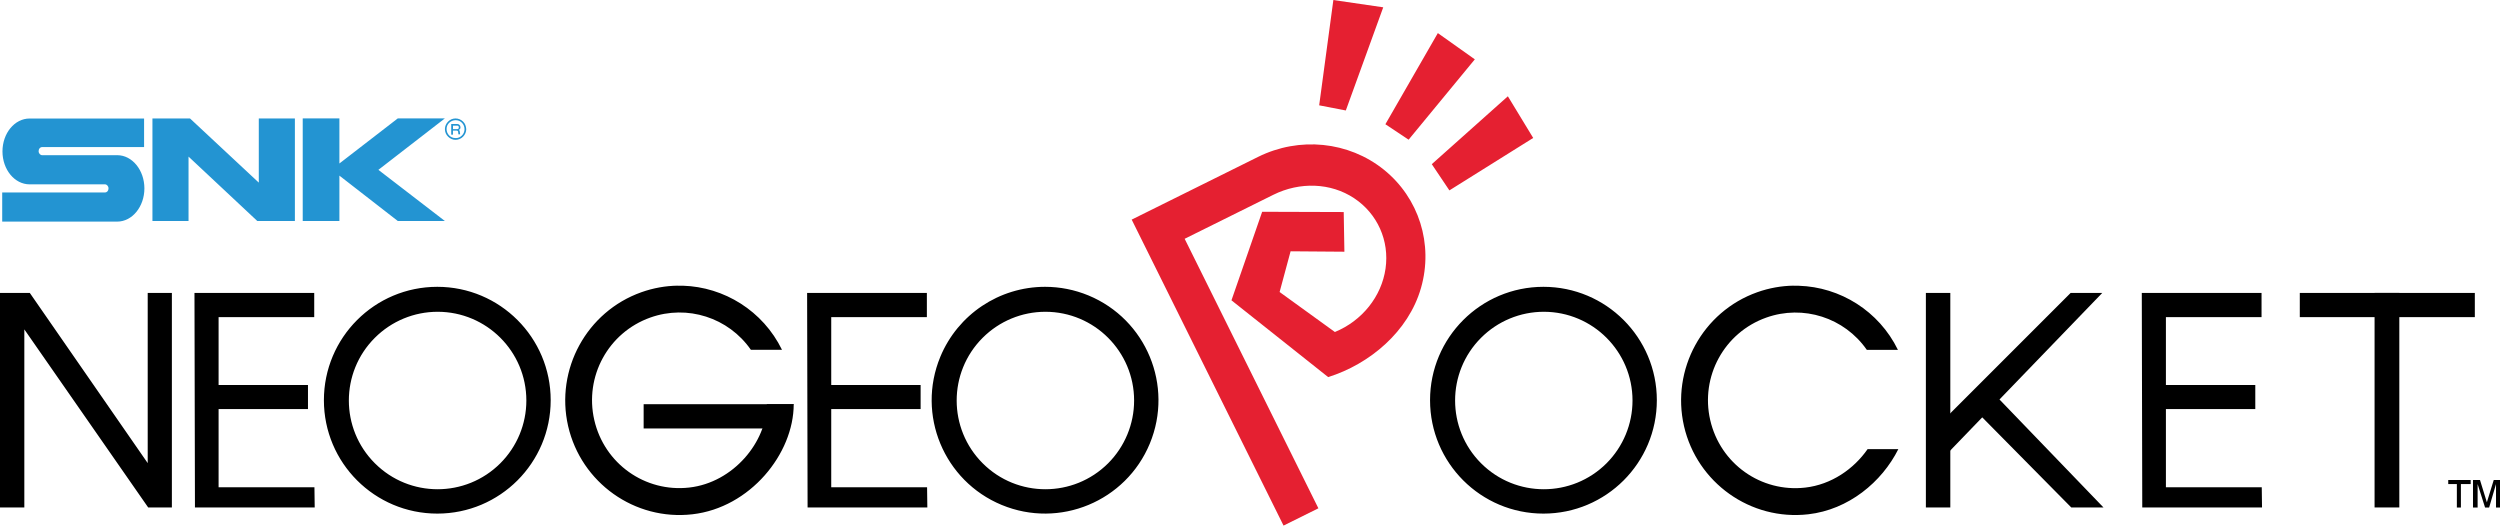 <?xml version="1.0" encoding="UTF-8"?><svg id="b" xmlns="http://www.w3.org/2000/svg" width="167.84mm" height="35.28mm" viewBox="0 0 475.77 100"><g id="c"><path d="M32.71,96.57h-4.51L4.63,62.68v33.89H0v-40.83h5.67l22.44,32.39v-32.39h4.6v40.83h0ZM59.89,96.57h-22.79l-.09-40.83h22.79v4.61h-18.2v12.92h17.01v4.58h-17.01v14.88h18.24l.05,3.83h0ZM83.22,54.58c-11.92,0-21.58,9.66-21.58,21.58s9.66,21.58,21.58,21.58,21.58-9.66,21.58-21.58-9.66-21.58-21.58-21.58ZM83.28,59.33c9.33,0,16.89,7.56,16.89,16.89,0,4.48-1.78,8.77-4.95,11.94-6.6,6.59-17.29,6.59-23.88,0-6.6-6.59-6.6-17.29,0-23.88,3.17-3.17,7.46-4.95,11.95-4.95ZM198.89,54.58c-8.73,0-16.6,5.26-19.94,13.32-4.56,11.01.67,23.63,11.68,28.19,11.01,4.56,23.63-.67,28.19-11.68,4.56-11.01-.67-23.63-11.68-28.19-2.62-1.08-5.42-1.64-8.26-1.64ZM198.94,59.33c9.33,0,16.89,7.57,16.89,16.89,0,4.48-1.78,8.77-4.94,11.94-6.6,6.59-17.29,6.59-23.88,0-6.59-6.59-6.6-17.28,0-23.88,0,0,0,0,0,0,3.17-3.17,7.46-4.95,11.94-4.95ZM128.98,54.36c-2.31.03-4.64.44-6.92,1.25-10.41,3.7-16.41,14.69-13.94,25.48,2.48,10.79,12.68,18.04,23.65,16.78,10.97-1.25,19.28-11.51,19.28-20.95h-5.12c0,7.13-6.33,14.9-14.75,15.86-8.42.96-16.17-4.54-18.08-12.84s2.67-16.67,10.66-19.51c7.03-2.51,14.88,0,19.14,6.14h5.92c-3.63-7.43-11.02-11.96-18.87-12.2-.33-.01-.66-.01-.99,0h0Z"/><path d="M151.06,76.92h-28.57v4.62h25.03l3.55-4.62ZM176.48,96.57h-22.79l-.09-40.83h22.79v4.61h-18.2v12.92h17.01v4.58h-17.01v14.88h18.24l.05,3.83h0ZM293.73,54.58c-11.92,0-21.58,9.66-21.58,21.58s9.66,21.58,21.58,21.58,21.58-9.66,21.58-21.58-9.66-21.58-21.58-21.58ZM293.79,59.33c9.33,0,16.89,7.57,16.89,16.89,0,4.48-1.78,8.77-4.94,11.94-6.6,6.59-17.29,6.59-23.88,0-6.59-6.6-6.59-17.29,0-23.88,3.17-3.17,7.46-4.95,11.94-4.95ZM341.34,54.36h0c-2.3.03-4.64.44-6.92,1.25-10.41,3.7-16.41,14.69-13.94,25.48,2.48,10.79,12.68,18.04,23.65,16.78,7.64-.87,13.99-6.11,17.14-12.4h-5.85c-2.64,3.79-6.89,6.75-11.87,7.32-8.42.96-16.17-4.54-18.08-12.84-1.91-8.3,2.67-16.67,10.66-19.51,7.03-2.51,14.88,0,19.14,6.14h5.92c-3.63-7.43-11.02-11.96-18.87-12.2-.33,0-.66-.01-.99,0h0ZM430.48,96.57h-22.79l-.09-40.83h22.79v4.61h-18.2v12.92h17.01v4.58h-17.01v14.88h18.24l.05,3.83h0ZM366.51,55.74h4.65v40.83h-4.65v-40.83ZM394.18,96.57h6.13l-21.17-21.98-3.82,2.89,18.85,19.08Z"/><path d="M394.07,55.74h6.01l-31.35,32.5,1.27-8.44,24.06-24.06ZM437.67,55.74h33.31v4.61h-33.31v-4.61Z"/><path d="M451.9,55.74h4.71v40.83h-4.71v-40.83Z"/><path d="M234.36,57.14l5.84-16.84,15.52.05.13,7.55-10.24-.08-2.09,7.75,10.52,7.61c5.18-2.13,8.88-6.76,9.64-12.07.76-5.31-1.54-10.45-5.99-13.4-4.45-2.95-10.33-3.14-15.35-.65l-16.89,8.38,25.45,51.29-6.63,3.29-28.9-58.23,24.04-11.93c7.87-3.91,17.24-2.96,23.94,2.42,6.69,5.38,9.47,14.19,7.08,22.51-2.38,8.32-9.79,14.5-17.67,16.97l-18.4-14.61h0ZM253.75,0l-2.7,20.04,5.07.98,7.12-19.63-9.49-1.39ZM273.63,6.3l-9.98,17.34,4.42,2.94,12.6-15.29-7.03-4.99ZM286.96,18.32l-14.48,12.92,3.35,4.99,15.95-9.98s-4.82-7.93-4.82-7.93Z" fill="#e52031"/><path d="M470.63,91.34v5.25h.88v-4.47l1.42,4.47h.77l1.31-4.47v4.47h.77v-5.25h-1.2l-1.31,4.25-1.31-4.25h-1.31,0ZM467.56,92.12v4.47h.77v-4.47h1.86v-.78h-4.27v.78h1.64Z" fill-rule="evenodd"/><path d="M.47,28.81c0,3.46,2.31,6.27,5.17,6.27h14.35c.33,0,.66.33.66.77s-.28.77-.66.77H.42v5.55h21.89c2.86,0,5.17-2.86,5.17-6.32s-2.31-6.32-5.17-6.32h-14.3c-.33,0-.66-.33-.66-.77s.28-.77.66-.77h19.41v-5.44H5.64c-2.86,0-5.17,2.8-5.17,6.27h0ZM29.01,22.54v19.52h6.87v-12.26l13.09,12.26h7.15v-19.52h-6.87v12.21l-13.09-12.21h-7.15ZM64.59,31.11v-8.58h-6.98v19.52h6.98v-8.63l11.11,8.63h8.96l-12.65-9.73,12.65-9.79h-8.96l-11.11,8.58Z" fill="#2394d2"/><path d="M86.7,22.54c.55,0,1.04.22,1.43.6.39.38.55.83.6,1.43,0,.55-.22,1.04-.6,1.43-.38.39-.89.6-1.43.61-.55,0-1.04-.22-1.43-.61-.39-.38-.6-.89-.6-1.43,0-.55.22-1.04.6-1.43.38-.39.89-.6,1.43-.6ZM86.7,26.28c.5,0,.88-.17,1.21-.5.32-.32.5-.76.49-1.21,0-.45-.18-.89-.49-1.21-.33-.33-.71-.49-1.21-.49-.45,0-.89.18-1.21.49-.33.33-.5.71-.5,1.21,0,.44.17.88.5,1.21.33.33.71.49,1.21.49h0Z" fill="#2394d2" fill-rule="evenodd"/><path d="M87.63,24.19v.06c0,.22-.11.38-.28.44.02.03.03.06.05.09.05.08.11.17.11.29l.06.49h-.33l-.06-.49c0-.11-.11-.22-.27-.22h-.71v.77h-.33v-2.03h1.15c.33,0,.61.28.61.6ZM87.03,23.91h-.82v.66h.82c.16,0,.28-.11.28-.27v-.11c0-.16-.11-.28-.28-.28Z" fill="#2394d2" fill-rule="evenodd"/></g></svg>